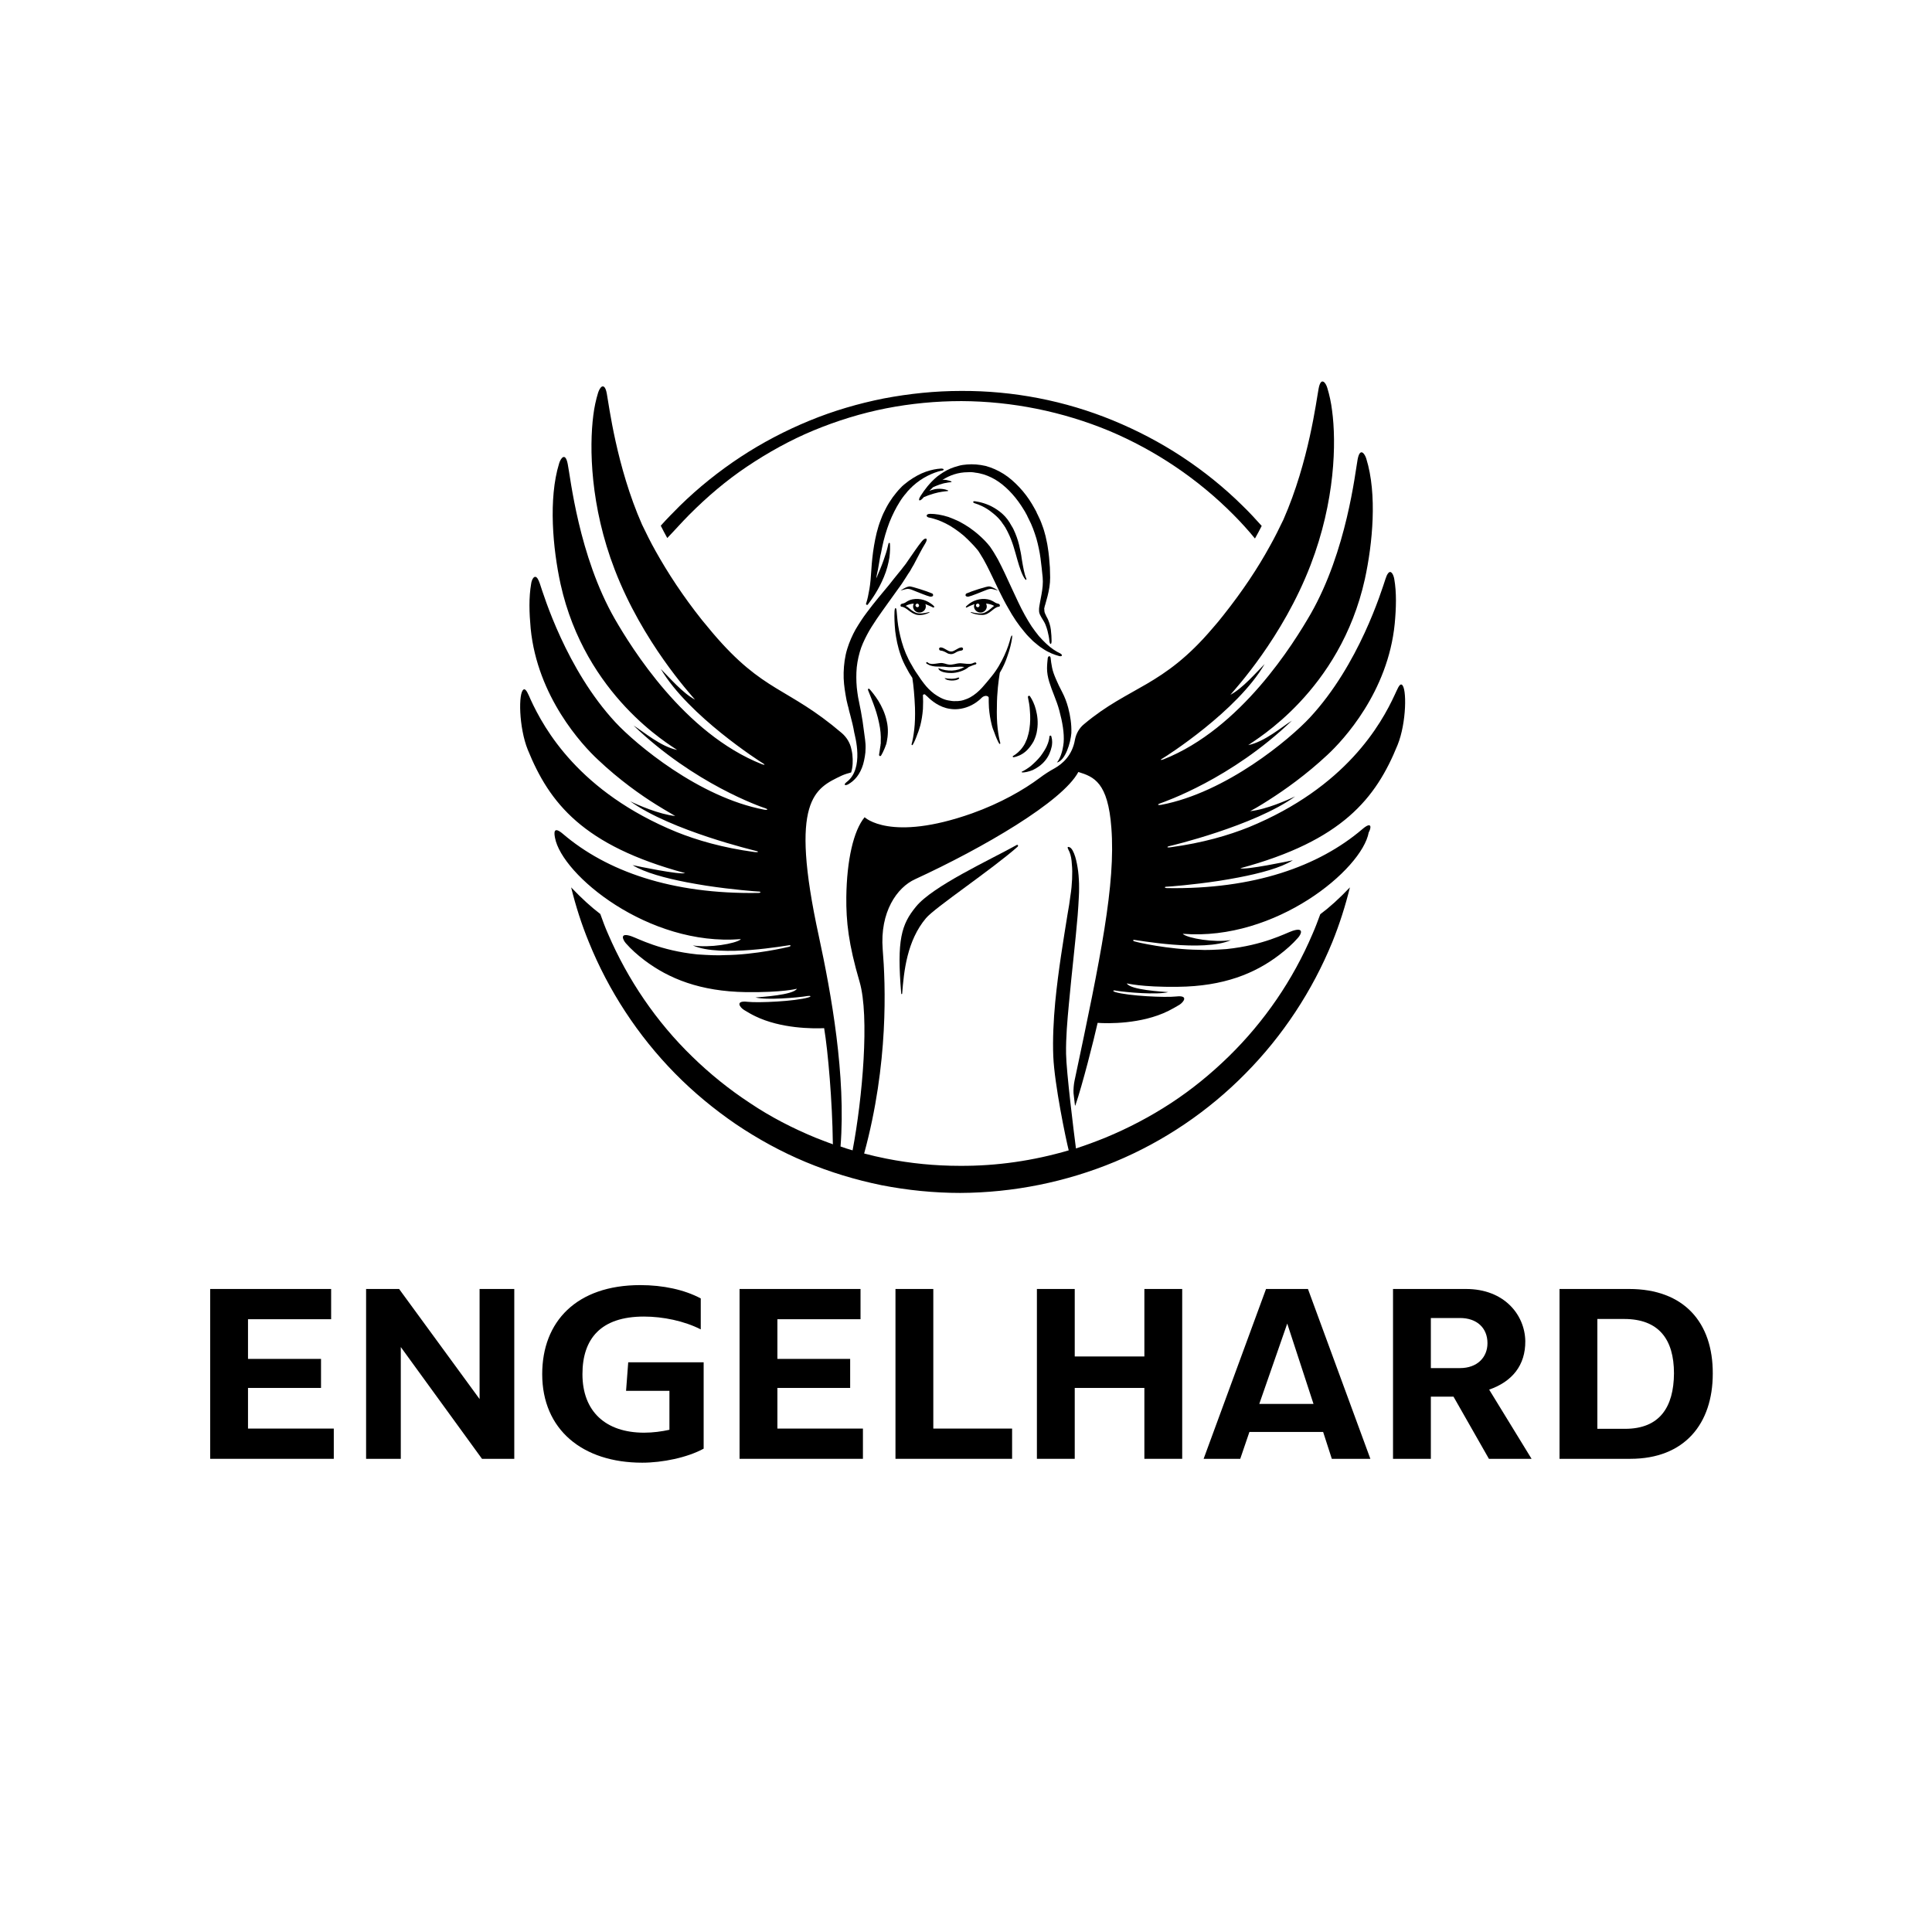 <svg xmlns="http://www.w3.org/2000/svg" width="220" height="220" viewBox="0 0 220 220" fill="none"><mask id="mask0_155_569" style="mask-type:alpha" maskUnits="userSpaceOnUse" x="0" y="0" width="220" height="220"><rect width="220" height="220" fill="#D9D9D9"></rect></mask><g mask="url(#mask0_155_569)"><path d="M28.241 158.046H36.555V154.74H28.241V150.222H37.707V146.778H23.934V166.118H38.009V162.674H28.241V158.046Z" fill="black"></path><path d="M54.611 159.313L45.447 146.778H41.688V166.118H45.639V153.39L54.885 166.118H58.562V146.778H54.611V159.313Z" fill="black"></path><path d="M71.291 158.376H76.229V162.812C75.351 163.005 74.364 163.142 73.348 163.142C68.958 163.142 66.324 160.718 66.324 156.476C66.324 152.453 68.41 149.919 73.321 149.919C75.489 149.919 77.903 150.415 79.796 151.379V147.853C77.931 146.861 75.516 146.337 72.909 146.337C65.638 146.337 61.742 150.497 61.742 156.476C61.742 162.784 66.324 166.559 73.129 166.559C75.434 166.559 78.26 165.98 80.126 164.961V155.126H71.537L71.291 158.376Z" fill="black"></path><path d="M88.523 158.046H96.809V154.74H88.523V150.222H97.989V146.778H84.215V166.118H98.263V162.674H88.523V158.046Z" fill="black"></path><path d="M106.277 146.778H101.969V166.118H115.249V162.674H106.277V146.778Z" fill="black"></path><path d="M130.312 154.464H122.382V146.778H118.074V166.118H122.382V158.046H130.312V166.118H134.619V146.778H130.312V154.464Z" fill="black"></path><path d="M144.165 146.778L137.059 166.118H141.229L142.272 163.06H150.668L151.656 166.118H156.046L148.939 146.778H144.165ZM143.397 159.864L146.58 150.718L149.57 159.864H143.397Z" fill="black"></path><path d="M173.688 152.701C173.634 149.726 171.301 146.778 166.939 146.778H158.625V166.118H162.933V159.038H165.512L169.545 166.118H174.402L169.573 158.239C172.179 157.33 173.716 155.484 173.688 152.701ZM166.253 155.787H162.933V150.084H166.253C168.173 150.084 169.381 151.214 169.381 152.949C169.381 154.575 168.201 155.787 166.253 155.787Z" fill="black"></path><path d="M185.516 146.778H177.586V166.118H185.653C191.826 166.118 195.036 162.123 195.036 156.42C195.064 150.608 191.771 146.778 185.516 146.778ZM185.049 162.702H181.894V150.194H184.939C188.863 150.194 190.619 152.481 190.619 156.393C190.592 160.222 189 162.702 185.049 162.702Z" fill="black"></path><path d="M105.699 75.481C105.617 75.398 105.562 75.398 105.534 75.398C105.452 75.398 105.452 75.509 105.507 75.564C105.562 75.619 105.699 75.646 105.699 75.674C106.33 76.032 107.208 75.839 107.812 75.949C108.498 76.032 109.101 75.839 109.787 75.949H109.815C108.992 76.445 107.894 76.5 106.879 76.087C106.879 76.087 106.851 76.087 106.851 76.115C106.989 76.583 107.949 76.638 108.333 76.638C108.937 76.638 109.815 76.39 110.281 75.977C110.281 75.977 110.281 75.977 110.309 75.949C110.528 75.867 110.885 75.701 111.049 75.674C111.159 75.646 111.242 75.564 111.132 75.454C110.995 75.371 110.748 75.564 110.638 75.564C110.364 75.646 109.842 75.564 109.54 75.536C109.046 75.481 108.882 75.619 108.388 75.674C107.894 75.729 107.729 75.564 107.345 75.509C106.961 75.426 106.083 75.784 105.699 75.481Z" fill="black"></path><path d="M109.099 77.162C108.605 77.355 108.084 77.299 107.562 77.217C107.7 77.437 108.139 77.492 108.386 77.492C108.633 77.492 109.017 77.465 109.209 77.272C109.264 77.244 109.181 77.106 109.099 77.162Z" fill="black"></path><path d="M107.208 74.104C107.263 74.104 107.291 74.104 107.345 74.131C107.455 74.159 107.565 74.214 107.675 74.269C107.757 74.324 107.839 74.352 107.922 74.407C108.031 74.462 108.169 74.462 108.278 74.489C108.388 74.489 108.525 74.462 108.635 74.407C108.717 74.379 108.8 74.324 108.882 74.269C108.992 74.214 109.102 74.159 109.211 74.131C109.266 74.131 109.294 74.104 109.348 74.104C109.486 74.076 109.595 74.076 109.65 73.966C109.678 73.883 109.65 73.856 109.65 73.801C109.595 73.746 109.513 73.718 109.486 73.718C109.239 73.746 109.074 73.856 108.882 73.966C108.69 74.076 108.525 74.186 108.306 74.186C108.086 74.186 107.922 74.076 107.73 73.966C107.538 73.856 107.373 73.746 107.126 73.718C107.071 73.718 106.989 73.746 106.961 73.801C106.934 73.828 106.906 73.883 106.961 73.966C106.961 74.076 107.099 74.076 107.208 74.104Z" fill="black"></path><path d="M116.426 87.961C116.7 87.961 117.139 87.878 117.606 87.685C118.072 87.465 118.621 87.107 119.033 86.583C119.417 86.115 119.636 85.564 119.746 85.068C119.773 84.958 119.801 84.82 119.801 84.71C119.801 84.6 119.828 84.49 119.801 84.379C119.801 84.269 119.801 84.187 119.773 84.104C119.746 84.021 119.746 83.939 119.719 83.856C119.691 83.718 119.499 83.746 119.499 83.884C119.499 83.966 119.472 84.021 119.472 84.104C119.444 84.187 119.444 84.269 119.417 84.352C119.389 84.435 119.362 84.517 119.334 84.627C119.307 84.683 119.307 84.71 119.28 84.765C119.252 84.82 119.225 84.848 119.225 84.903C119.06 85.289 118.786 85.702 118.484 86.115C118.127 86.556 117.716 86.942 117.359 87.245C117.002 87.52 116.645 87.74 116.399 87.851C116.316 87.851 116.316 87.961 116.426 87.961Z" fill="black"></path><path d="M115.438 86.225C115.63 86.198 115.877 86.115 116.124 86.005C116.399 85.867 116.673 85.702 116.947 85.426C117.222 85.151 117.469 84.82 117.688 84.435C117.88 84.049 118.045 83.581 118.1 83.112C118.237 82.258 118.127 81.459 117.963 80.826C117.798 80.165 117.524 79.641 117.304 79.311C117.222 79.145 117.002 79.255 117.057 79.421C117.14 79.806 117.249 80.357 117.277 80.963C117.332 81.57 117.332 82.286 117.222 83.002C117.167 83.415 117.057 83.773 116.947 84.132C116.81 84.462 116.673 84.793 116.481 85.041C116.124 85.564 115.685 85.895 115.356 86.088C115.274 86.115 115.329 86.253 115.438 86.225Z" fill="black"></path><path d="M100.294 84.572C100.294 84.655 100.294 84.71 100.267 84.793C100.267 84.875 100.267 84.93 100.24 85.013C100.24 85.096 100.212 85.151 100.212 85.206C100.185 85.344 100.185 85.454 100.157 85.592C100.13 85.702 100.13 85.812 100.102 85.922C100.075 86.088 100.267 86.17 100.349 86.005C100.404 85.922 100.459 85.812 100.514 85.702C100.569 85.592 100.624 85.454 100.679 85.344C100.706 85.289 100.733 85.206 100.761 85.151C100.788 85.068 100.816 85.013 100.843 84.93C100.871 84.848 100.898 84.765 100.926 84.71C100.953 84.627 100.953 84.545 100.98 84.462C101.118 83.801 101.172 82.975 100.98 82.148C100.788 81.211 100.404 80.44 100.02 79.806C99.636 79.2 99.252 78.732 99.005 78.456C98.923 78.374 98.813 78.429 98.84 78.567C98.977 78.925 99.197 79.448 99.444 80.109C99.691 80.771 99.938 81.514 100.102 82.341C100.267 83.085 100.322 83.773 100.294 84.407C100.294 84.435 100.294 84.517 100.294 84.572Z" fill="black"></path><path d="M120.818 85.95C120.681 86.335 120.516 86.638 120.352 86.831C121.312 86.611 121.915 84.572 121.998 83.47C121.998 83.47 121.998 83.47 121.998 83.443C121.998 83.415 121.998 83.415 121.998 83.388C122.025 82.506 121.888 81.542 121.641 80.605C121.559 80.275 121.449 79.972 121.339 79.669C121.23 79.365 121.092 79.09 120.955 78.815C120.681 78.291 120.434 77.795 120.242 77.327C120.05 76.886 119.885 76.445 119.803 76.032C119.72 75.619 119.666 75.233 119.638 74.93C119.611 74.655 119.364 74.655 119.309 74.93C119.281 75.261 119.227 75.646 119.227 76.115C119.227 76.583 119.309 77.079 119.474 77.63C119.638 78.153 119.83 78.677 120.05 79.228C120.269 79.779 120.461 80.302 120.626 80.908C120.983 82.231 121.202 83.498 121.12 84.545C121.065 85.096 120.955 85.564 120.818 85.95Z" fill="black"></path><path d="M106.137 67.575C105.561 67.327 103.86 66.776 103.586 66.776C103.229 66.776 102.543 67.244 102.543 67.244L103.174 67.079C103.394 67.023 103.64 67.079 103.833 67.161C104.464 67.409 105.589 67.877 105.89 67.933C106 67.96 106.11 67.933 106.165 67.905C106.302 67.85 106.275 67.63 106.137 67.575Z" fill="black"></path><path d="M110.063 67.575C109.926 67.63 109.898 67.85 110.036 67.905C110.09 67.933 110.173 67.96 110.31 67.933C110.612 67.877 111.737 67.409 112.368 67.161C112.587 67.079 112.807 67.023 113.026 67.079L113.657 67.244C113.575 67.189 112.944 66.776 112.615 66.776C112.313 66.776 110.612 67.327 110.063 67.575Z" fill="black"></path><path d="M106.384 69.062C106.247 68.897 106 68.704 105.698 68.539C105.397 68.374 105.012 68.236 104.573 68.208C104.079 68.181 103.668 68.263 103.339 68.456C103.119 68.594 103.064 68.677 102.68 68.759C102.488 68.814 102.516 69.09 102.653 69.09C103.229 69.117 103.723 69.944 104.518 70.026C105.122 70.082 105.534 69.889 105.781 69.778C105.863 69.723 105.89 69.668 105.808 69.696C105.314 69.834 104.628 69.944 104.244 69.751C103.558 69.42 103.421 69.062 103.119 69.007C103.366 68.842 103.723 68.759 104.052 68.732C103.997 68.842 103.97 68.98 103.97 69.09C103.997 69.475 104.326 69.778 104.738 69.751C105.15 69.723 105.451 69.393 105.424 69.007C105.424 68.924 105.397 68.842 105.369 68.787C105.424 68.814 105.451 68.814 105.506 68.842C105.808 68.952 106.055 69.09 106.247 69.172C106.302 69.2 106.329 69.172 106.357 69.145C106.412 69.117 106.412 69.09 106.384 69.062ZM104.464 69.145C104.354 69.145 104.272 69.062 104.244 68.952C104.244 68.842 104.326 68.759 104.436 68.732C104.546 68.732 104.628 68.814 104.656 68.924C104.656 69.062 104.573 69.145 104.464 69.145Z" fill="black"></path><path d="M112.148 69.751C111.764 69.944 111.078 69.834 110.584 69.696C110.502 69.668 110.529 69.751 110.612 69.778C110.858 69.889 111.27 70.026 111.874 70.026C112.697 70.026 113.163 69.117 113.739 69.09C113.904 69.09 113.904 68.814 113.712 68.759C113.328 68.677 113.273 68.566 113.054 68.456C112.724 68.263 112.313 68.181 111.819 68.208C111.38 68.236 110.996 68.374 110.694 68.539C110.392 68.704 110.173 68.897 110.008 69.062C109.98 69.09 109.98 69.117 109.98 69.145C110.008 69.172 110.035 69.2 110.09 69.172C110.282 69.062 110.529 68.952 110.831 68.842C110.886 68.814 110.913 68.814 110.968 68.787C110.941 68.869 110.913 68.924 110.913 69.007C110.886 69.393 111.215 69.723 111.599 69.751C112.011 69.778 112.34 69.475 112.368 69.09C112.368 68.952 112.34 68.842 112.285 68.732C112.615 68.759 112.971 68.842 113.218 69.007C112.971 69.09 112.834 69.42 112.148 69.751ZM111.325 69.145C111.215 69.145 111.133 69.035 111.133 68.924C111.133 68.814 111.243 68.732 111.352 68.732C111.462 68.732 111.544 68.842 111.544 68.952C111.517 69.062 111.435 69.172 111.325 69.145Z" fill="black"></path><path d="M103.173 65.729C103.338 65.481 103.475 65.233 103.64 65.013C103.777 64.764 103.914 64.517 104.051 64.296C104.545 63.359 104.957 62.533 105.368 61.872C105.533 61.596 105.56 61.404 105.478 61.348C105.396 61.293 105.204 61.348 104.984 61.624C104.463 62.258 103.969 63.029 103.365 63.883C103.228 64.103 103.063 64.324 102.899 64.517C102.734 64.737 102.57 64.957 102.377 65.178C102.021 65.618 101.637 66.087 101.253 66.583C100.457 67.547 99.579 68.566 98.701 69.751C98.262 70.329 97.85 70.963 97.439 71.652C97.055 72.341 96.725 73.084 96.478 73.883C96.204 74.765 96.094 75.701 96.067 76.583C96.039 77.465 96.149 78.319 96.286 79.118C96.314 79.311 96.369 79.531 96.396 79.724C96.451 79.916 96.478 80.109 96.533 80.302C96.588 80.495 96.643 80.688 96.67 80.853C96.725 81.046 96.753 81.211 96.808 81.377C97 82.093 97.164 82.754 97.274 83.415C97.329 83.746 98.454 87.52 96.396 89.063C96.231 89.201 96.149 89.311 96.204 89.366C96.231 89.421 96.368 89.421 96.588 89.311C96.917 89.118 97.274 88.843 97.576 88.457C97.878 88.071 98.125 87.575 98.289 87.024C98.371 86.749 98.426 86.446 98.481 86.143C98.536 85.84 98.564 85.537 98.564 85.206C98.591 84.572 98.454 83.884 98.371 83.195C98.289 82.506 98.18 81.79 98.042 81.046C97.96 80.688 97.905 80.302 97.823 79.944C97.795 79.751 97.74 79.586 97.713 79.393C97.686 79.2 97.658 79.035 97.631 78.842C97.521 78.098 97.493 77.327 97.521 76.555C97.548 75.784 97.686 75.013 97.905 74.241C98.097 73.553 98.399 72.919 98.728 72.285C99.058 71.652 99.442 71.073 99.826 70.495C100.621 69.338 101.417 68.263 102.158 67.216C102.515 66.748 102.871 66.225 103.173 65.729Z" fill="black"></path><path d="M107.126 53.359C106.633 53.387 106.056 53.497 105.425 53.717C104.794 53.938 104.136 54.296 103.477 54.764C103.395 54.819 103.313 54.902 103.23 54.957C103.148 55.012 103.066 55.095 102.983 55.15C102.819 55.288 102.654 55.425 102.517 55.591C102.215 55.894 101.941 56.252 101.666 56.61C101.392 56.996 101.145 57.381 100.926 57.794C100.706 58.208 100.487 58.649 100.322 59.117C99.91 60.136 99.691 61.183 99.526 62.147C99.499 62.395 99.444 62.616 99.416 62.864C99.389 63.111 99.362 63.332 99.334 63.552C99.279 64.021 99.252 64.434 99.224 64.847C99.169 65.674 99.115 66.417 99.005 67.051C98.895 67.685 98.785 68.236 98.648 68.649C98.648 68.676 98.648 68.704 98.621 68.704C98.593 68.759 98.621 68.814 98.648 68.842C98.648 68.869 98.676 68.869 98.703 68.869C98.758 68.897 98.813 68.869 98.84 68.814C99.307 68.208 100.075 67.106 100.651 65.701C100.98 64.93 101.172 64.131 101.282 63.47C101.365 62.809 101.365 62.258 101.337 61.899C101.337 61.789 101.2 61.789 101.172 61.899C101.09 62.258 100.98 62.753 100.761 63.359C100.569 63.965 100.294 64.682 99.965 65.426C99.91 65.563 99.856 65.729 99.773 65.866C99.828 65.563 99.883 65.233 99.965 64.902C100.048 64.489 100.102 64.076 100.185 63.635C100.212 63.415 100.267 63.194 100.322 62.974C100.377 62.753 100.404 62.505 100.459 62.285C100.651 61.348 100.926 60.412 101.282 59.475C101.611 58.649 102.023 57.822 102.462 57.133C102.682 56.775 102.928 56.445 103.175 56.169C103.285 56.004 103.422 55.866 103.56 55.728C103.614 55.646 103.697 55.591 103.752 55.535C103.807 55.48 103.889 55.398 103.944 55.343C104.492 54.847 105.069 54.461 105.617 54.186C106.166 53.91 106.687 53.717 107.154 53.607C107.566 53.58 107.566 53.332 107.126 53.359Z" fill="black"></path><path d="M118.922 69.228C118.95 69.09 118.977 68.952 119.032 68.814C119.197 68.236 119.389 67.575 119.498 66.858C119.553 66.5 119.581 66.142 119.581 65.756C119.581 65.371 119.553 65.013 119.553 64.627C119.498 63.883 119.443 63.084 119.306 62.285C119.251 61.872 119.142 61.459 119.059 61.045C118.95 60.632 118.84 60.219 118.675 59.806C118.538 59.392 118.346 58.979 118.154 58.593C118.099 58.483 118.044 58.401 118.017 58.291C117.962 58.18 117.907 58.098 117.852 57.987C117.742 57.795 117.633 57.602 117.523 57.409C117.111 56.72 116.617 56.059 116.069 55.48C115.52 54.902 114.944 54.379 114.285 53.965C113.627 53.552 112.941 53.249 112.227 53.056C111.871 52.974 111.514 52.918 111.157 52.891C110.801 52.863 110.444 52.863 110.115 52.891C110.032 52.891 109.95 52.918 109.868 52.918C109.785 52.918 109.703 52.946 109.621 52.946C109.456 52.974 109.291 53.001 109.127 53.056C108.962 53.111 108.825 53.139 108.66 53.194C108.496 53.249 108.359 53.304 108.221 53.359C107.645 53.607 107.151 53.938 106.712 54.268C105.862 54.985 105.286 55.756 104.847 56.445C104.462 57.023 104.709 57.188 105.148 56.665C105.176 56.638 105.176 56.61 105.203 56.61C105.505 56.472 105.889 56.334 106.356 56.197C107.014 56.004 107.618 55.949 107.92 55.921C107.974 55.921 107.974 55.839 107.947 55.839C107.81 55.783 107.563 55.701 107.261 55.673C106.959 55.646 106.603 55.646 106.246 55.756C106.109 55.783 105.971 55.839 105.834 55.894C105.889 55.839 105.944 55.756 106.026 55.701C106.109 55.618 106.164 55.563 106.246 55.48C106.465 55.37 106.712 55.288 106.987 55.177C107.261 55.095 107.508 55.012 107.755 54.985C107.974 54.929 108.167 54.929 108.304 54.902C108.359 54.902 108.359 54.819 108.331 54.819C108.194 54.764 108.002 54.709 107.755 54.654C107.618 54.626 107.481 54.626 107.316 54.654C108.112 54.131 109.099 53.772 110.224 53.772C110.526 53.745 110.828 53.772 111.102 53.828C111.404 53.855 111.706 53.938 112.008 54.02C112.611 54.213 113.188 54.489 113.736 54.874C114.834 55.646 115.794 56.748 116.563 58.015C116.672 58.18 116.782 58.373 116.864 58.538C116.919 58.621 116.974 58.731 117.002 58.814C117.056 58.897 117.084 59.007 117.139 59.089C117.331 59.447 117.495 59.833 117.633 60.191C117.77 60.577 117.907 60.935 118.017 61.321C118.126 61.707 118.209 62.065 118.291 62.45C118.456 63.194 118.538 63.966 118.62 64.682C118.648 65.04 118.703 65.426 118.73 65.729C118.758 66.059 118.758 66.39 118.73 66.721C118.675 67.382 118.538 67.988 118.428 68.594C118.401 68.759 118.373 68.897 118.346 69.062C118.346 69.145 118.319 69.228 118.319 69.31C118.319 69.393 118.319 69.475 118.319 69.586C118.319 69.751 118.401 69.971 118.483 70.109C118.565 70.247 118.62 70.385 118.703 70.495C118.84 70.715 118.977 70.936 119.059 71.156C119.142 71.376 119.224 71.597 119.279 71.817C119.389 72.258 119.471 72.644 119.498 73.002C119.553 73.442 119.745 73.442 119.745 72.974C119.745 72.616 119.718 72.175 119.663 71.707C119.636 71.459 119.581 71.239 119.498 70.963C119.416 70.715 119.306 70.44 119.169 70.219C119.114 70.109 119.059 69.971 119.004 69.861C118.977 69.806 118.95 69.751 118.95 69.696C118.922 69.668 118.95 69.613 118.922 69.558C118.922 69.503 118.922 69.448 118.922 69.393C118.895 69.365 118.895 69.283 118.922 69.228Z" fill="black"></path><path d="M116.041 62.037C115.904 61.459 115.685 60.852 115.41 60.274C115.355 60.136 115.273 60.026 115.191 59.888C115.163 59.833 115.108 59.751 115.081 59.695C115.053 59.64 114.999 59.585 114.971 59.503C114.889 59.392 114.807 59.255 114.724 59.144C114.642 59.034 114.532 58.924 114.45 58.814C114.066 58.401 113.654 58.098 113.243 57.85C112.419 57.354 111.596 57.161 111.02 57.078C110.773 57.051 110.746 57.216 110.965 57.299C111.514 57.464 112.227 57.767 112.913 58.318C113.27 58.593 113.627 58.897 113.929 59.282C114.011 59.392 114.093 59.475 114.148 59.585C114.23 59.695 114.285 59.778 114.368 59.888C114.395 59.943 114.422 59.998 114.477 60.054C114.505 60.109 114.532 60.164 114.56 60.219C114.614 60.329 114.697 60.439 114.752 60.577C115.3 61.651 115.575 62.781 115.849 63.745C116.124 64.709 116.398 65.508 116.727 65.949C116.837 66.087 116.919 66.032 116.864 65.866C116.645 65.398 116.508 64.599 116.343 63.607C116.288 63.139 116.178 62.616 116.041 62.037Z" fill="black"></path><path d="M113.848 76.611C114.232 75.977 114.507 75.343 114.699 74.765C115.001 73.938 115.165 73.222 115.248 72.644C115.303 72.285 115.193 72.258 115.083 72.616C114.946 73.167 114.726 73.856 114.37 74.627C114.013 75.398 113.547 76.252 112.888 77.051C112.806 77.162 112.723 77.244 112.641 77.355C112.559 77.465 112.449 77.575 112.367 77.685C112.175 77.905 112.01 78.098 111.818 78.319C111.434 78.732 110.995 79.118 110.501 79.393C110.254 79.531 109.98 79.641 109.705 79.724C109.568 79.751 109.431 79.806 109.294 79.806C109.211 79.806 109.156 79.834 109.074 79.834C108.992 79.834 108.937 79.834 108.855 79.834C108.553 79.861 108.251 79.806 107.949 79.751C107.647 79.696 107.373 79.586 107.099 79.448C106.852 79.31 106.605 79.173 106.385 79.007C106.166 78.842 105.946 78.649 105.754 78.456C105.562 78.264 105.37 78.043 105.205 77.823C105.123 77.713 105.041 77.602 104.958 77.492C104.876 77.382 104.794 77.272 104.711 77.134C104.382 76.666 104.08 76.225 103.833 75.757C103.559 75.316 103.34 74.847 103.148 74.407C102.763 73.498 102.544 72.616 102.379 71.817C102.215 71.018 102.16 70.274 102.105 69.641C102.077 69.117 101.885 69.09 101.858 69.641C101.831 70.274 101.858 71.018 101.94 71.872C102.05 72.726 102.215 73.635 102.571 74.627C102.736 75.123 102.955 75.591 103.23 76.087C103.422 76.473 103.641 76.831 103.888 77.189C104.026 78.043 104.135 79.255 104.19 80.578C104.218 81.487 104.19 82.341 104.108 83.057C104.026 83.773 103.916 84.352 103.806 84.738C103.779 84.848 103.888 84.903 103.943 84.793C104.108 84.517 104.3 84.076 104.492 83.525C104.602 83.278 104.684 82.975 104.794 82.616C104.931 82.093 105.041 81.432 105.096 80.743C105.123 80.165 105.123 79.614 105.096 79.145C105.123 79.09 105.15 79.09 105.233 79.062C105.26 79.062 105.288 79.062 105.315 79.062C105.397 79.145 105.48 79.228 105.59 79.31C105.864 79.586 106.193 79.861 106.577 80.109C107.016 80.385 107.565 80.633 108.169 80.716C108.498 80.771 108.827 80.771 109.129 80.743C109.98 80.66 110.803 80.302 111.461 79.751C111.571 79.669 111.653 79.586 111.763 79.476C112.092 79.145 112.504 79.2 112.586 79.421C112.586 79.779 112.586 80.192 112.614 80.605C112.668 81.294 112.778 81.928 112.915 82.479C112.998 82.837 113.107 83.14 113.217 83.388C113.409 83.939 113.601 84.379 113.766 84.655C113.821 84.765 113.931 84.71 113.903 84.6C113.793 84.214 113.684 83.636 113.601 82.919C113.519 82.203 113.492 81.349 113.519 80.44C113.519 78.897 113.711 77.465 113.848 76.611Z" fill="black"></path><path d="M117.661 73.029C118.018 73.332 118.374 73.635 118.731 73.856C119.417 74.324 120.103 74.572 120.624 74.71C120.954 74.792 121.036 74.572 120.734 74.407C120.268 74.186 119.692 73.828 119.143 73.305C118.868 73.057 118.594 72.754 118.292 72.423C118.018 72.093 117.743 71.707 117.469 71.321C116.948 70.522 116.426 69.586 115.933 68.539C115.439 67.519 114.945 66.39 114.396 65.233C114.149 64.709 113.902 64.213 113.628 63.69C113.353 63.194 113.052 62.698 112.722 62.23C112.64 62.12 112.53 62.01 112.448 61.899C112.338 61.789 112.256 61.679 112.146 61.569C111.954 61.376 111.762 61.183 111.57 61.018C111.186 60.66 110.774 60.357 110.39 60.081C109.978 59.806 109.567 59.558 109.183 59.365C108.771 59.172 108.387 59.007 108.003 58.869C107.235 58.621 106.521 58.511 105.918 58.511C105.396 58.511 105.396 58.897 105.863 58.952C106.412 59.062 107.043 59.282 107.701 59.613C108.03 59.778 108.36 59.971 108.716 60.219C109.046 60.439 109.402 60.715 109.732 60.99C110.061 61.293 110.39 61.596 110.719 61.955C110.884 62.12 111.049 62.313 111.213 62.505C111.296 62.588 111.35 62.671 111.433 62.781C111.488 62.891 111.57 62.974 111.625 63.084C112.146 63.883 112.613 64.875 113.106 65.894C113.326 66.362 113.545 66.803 113.765 67.272C114.094 67.933 114.423 68.594 114.78 69.2C115.356 70.247 115.987 71.183 116.673 71.982C116.975 72.368 117.332 72.699 117.661 73.029Z" fill="black"></path><path d="M78.48 58.621C80.51 56.582 82.705 54.709 85.092 53.111C87.48 51.513 90.004 50.108 92.665 49.006C95.327 47.904 98.098 47.05 100.897 46.499C103.723 45.948 106.604 45.673 109.485 45.673C115.247 45.7 120.981 46.858 126.304 49.062C131.6 51.293 136.456 54.571 140.49 58.649C141.34 59.503 142.136 60.384 142.904 61.321C143.151 60.88 143.425 60.384 143.672 59.888C142.986 59.117 142.273 58.346 141.505 57.602C139.392 55.508 137.06 53.635 134.59 52.009C132.121 50.384 129.487 49.006 126.743 47.877C121.256 45.618 115.356 44.488 109.457 44.516C106.494 44.516 103.558 44.819 100.65 45.37C97.741 45.948 94.915 46.775 92.171 47.904C89.428 49.034 86.794 50.411 84.324 52.037C81.855 53.662 79.522 55.535 77.41 57.602C76.669 58.346 75.928 59.089 75.242 59.861C75.489 60.357 75.736 60.825 75.983 61.266C76.834 60.384 77.629 59.475 78.48 58.621Z" fill="black"></path><path d="M115.766 96.226C112.693 97.934 106.191 100.909 104.297 103.251C102.651 105.262 102.102 106.997 102.624 113.141C102.624 113.223 102.733 113.223 102.733 113.141C102.925 110.606 103.282 107.107 105.45 104.545C106.438 103.361 112.913 99.036 115.876 96.418C115.986 96.308 115.904 96.143 115.766 96.226Z" fill="black"></path><path d="M155.143 94.407C150.177 98.65 142.769 101.295 132.891 101.129C132.617 101.129 132.48 100.964 132.946 100.964C133.083 100.964 135.745 100.771 138.818 100.303C139.559 100.193 140.299 100.055 141.04 99.917C143.482 99.449 145.869 98.815 147.214 97.961C146.72 98.071 141.836 99.091 141.232 98.87C152.866 95.73 156.68 90.909 159.149 84.82C160.164 82.313 160.219 78.264 159.616 77.96C159.341 77.823 159.094 78.567 158.82 79.118C157.283 82.451 153.278 89.641 142.22 94.187C139.888 95.124 136.979 95.978 133.33 96.474C132.809 96.556 132.891 96.418 133.083 96.363C133.275 96.336 142.824 94.049 147.488 90.688C146.61 91.102 144.196 92.176 142.357 92.369C142.577 92.258 143.372 91.818 144.525 91.074C146.253 89.972 148.723 88.236 151.165 85.95C152.948 84.297 158.052 78.815 158.82 71.018C158.985 69.228 159.04 67.492 158.765 65.922C158.683 65.453 158.381 64.792 158.024 65.343C157.942 65.453 157.86 65.646 157.777 65.894C157.311 67.299 154.759 75.674 149.162 81.707C146.885 84.159 139.641 90.247 132.205 91.653C131.876 91.707 131.711 91.625 132.095 91.487C132.617 91.294 140.19 88.705 147.104 82.065C145.979 82.754 144.031 84.462 142.138 84.848C142.906 84.269 152.592 78.704 155.418 65.949C156.296 61.927 156.844 56.279 155.582 52.23C155.418 51.679 154.869 50.88 154.595 52.312C154.32 53.772 153.36 62.726 149.244 69.916C147.351 73.195 141.342 82.975 132.48 86.473C132.068 86.611 132.123 86.501 132.425 86.335C132.727 86.17 140.876 80.991 144.004 75.619C143.016 76.611 141.479 78.401 140.107 79.118C140.629 78.484 146.061 72.616 149.244 64.324C152.043 57.051 152.18 50.384 151.686 46.747C151.576 45.838 151.384 44.957 151.137 44.158C151.055 43.882 150.89 43.552 150.698 43.469C150.506 43.359 150.287 43.524 150.15 44.268C149.903 45.535 149.052 52.56 146.144 59.172C145.677 60.136 145.183 61.156 144.607 62.175C143.235 64.682 141.479 67.327 139.312 70.054C138.928 70.55 138.516 71.046 138.077 71.542C132.397 78.236 128.611 78.126 123.453 82.451C122.904 82.892 122.547 83.525 122.41 84.214C122.108 86.005 121.011 86.969 120.078 87.493C119.474 87.823 118.925 88.181 118.376 88.594C116.566 89.944 113.932 91.46 110.694 92.617C101.365 95.923 98.457 93.058 98.457 93.058C97.194 94.573 96.426 97.934 96.371 102.149C96.344 104.931 96.618 107.493 97.88 111.791C99.033 115.703 98.21 125.07 97.085 130.993C96.618 130.855 96.152 130.717 95.713 130.552C96.344 122.507 94.67 113.223 93.243 106.612C89.841 90.991 92.804 89.779 95.85 88.319C96.152 88.181 96.591 88.043 96.92 87.961C97.112 87.355 97.139 86.638 97.057 85.895C97.03 85.702 97.002 85.509 96.948 85.316C96.81 84.6 96.399 83.939 95.85 83.47C89.649 78.181 86.987 78.925 81.171 72.093C80.759 71.597 80.347 71.101 79.936 70.605C77.768 67.877 76.04 65.233 74.64 62.726C74.064 61.706 73.57 60.687 73.104 59.723C70.195 53.111 69.345 46.114 69.098 44.819C68.961 44.075 68.741 43.937 68.549 44.02C68.357 44.103 68.192 44.461 68.11 44.709C67.863 45.508 67.671 46.389 67.561 47.298C67.095 50.935 67.205 57.629 70.003 64.875C73.186 73.139 78.619 79.035 79.14 79.669C77.768 78.952 76.204 77.134 75.244 76.17C78.399 81.514 86.549 86.721 86.823 86.886C87.125 87.052 87.152 87.162 86.768 87.024C77.906 83.525 71.897 73.746 70.003 70.467C65.888 63.277 64.955 54.323 64.653 52.863C64.379 51.403 63.83 52.202 63.665 52.781C62.431 56.803 62.952 62.478 63.83 66.5C66.656 79.255 76.342 84.848 77.11 85.399C75.217 85.013 73.269 83.305 72.144 82.616C79.058 89.256 86.631 91.873 87.152 92.038C87.536 92.176 87.372 92.258 87.042 92.203C79.579 90.798 72.363 84.71 70.086 82.258C64.488 76.225 61.937 67.85 61.47 66.445C61.388 66.197 61.306 66.032 61.223 65.894C60.867 65.343 60.537 66.004 60.483 66.472C60.208 68.043 60.263 69.778 60.428 71.569C61.196 79.338 66.299 84.848 68.083 86.501C70.525 88.815 72.994 90.55 74.723 91.625C75.875 92.341 76.671 92.782 76.89 92.92C75.052 92.727 72.61 91.653 71.759 91.239C76.424 94.6 85.972 96.859 86.164 96.914C86.356 96.942 86.439 97.08 85.917 97.025C82.268 96.529 79.36 95.675 77.028 94.738C65.943 90.192 61.964 83.002 60.428 79.669C60.181 79.118 59.906 78.374 59.632 78.511C59.001 78.815 59.083 82.864 60.098 85.371C62.568 91.46 66.382 96.281 78.015 99.421C77.412 99.642 72.528 98.622 72.034 98.512C73.406 99.366 75.793 100 78.207 100.468C78.948 100.606 79.716 100.744 80.43 100.854C83.503 101.322 86.192 101.515 86.302 101.515C86.741 101.515 86.631 101.68 86.356 101.68C76.479 101.846 69.07 99.201 64.104 94.958C63.007 94.022 63.089 94.848 63.199 95.399C63.967 99.614 73.817 107.769 84.326 106.942C84.326 106.97 84.326 106.942 84.353 106.97C83.722 107.466 80.787 107.962 78.893 107.658C82.049 109.064 89.704 107.631 89.896 107.631C90.088 107.631 90.115 107.769 89.676 107.851C89.676 107.851 86 108.733 82.543 108.76C81.747 108.816 80.622 108.76 79.387 108.678C75.162 108.237 72.692 106.887 71.897 106.612C70.525 106.143 70.909 106.997 71.266 107.411C71.869 108.099 72.583 108.733 73.378 109.339C76.15 111.433 79.716 112.893 84.93 112.975C89.1 113.031 90.774 112.59 90.746 112.59C90.335 113.306 86.686 113.526 86.027 113.582C87.262 113.912 90.829 113.609 91.954 113.416C92.311 113.361 92.448 113.471 92.036 113.582C90.527 114.022 86.384 114.215 85.122 114.077C83.668 113.912 84.244 114.711 84.738 115.014C85.149 115.262 85.561 115.51 86.027 115.73C88.936 117.135 92.53 117.135 93.847 117.08C94.286 119.697 94.78 125.455 94.835 130.111C94.835 130.166 94.835 130.249 94.862 130.304C94.204 130.083 93.545 129.808 92.887 129.56C90.28 128.486 87.756 127.191 85.424 125.621C83.064 124.078 80.841 122.287 78.811 120.304C74.75 116.364 71.485 111.57 69.235 106.336C68.906 105.592 68.632 104.848 68.357 104.077C67.342 103.306 66.272 102.342 65.037 101.047C65.558 103.168 66.217 105.234 67.04 107.245C69.29 112.81 72.638 117.934 76.863 122.232C78.976 124.381 81.308 126.309 83.805 128.017C86.302 129.698 88.963 131.158 91.734 132.315C94.505 133.472 97.414 134.354 100.377 134.96C103.341 135.538 106.359 135.841 109.349 135.841C115.386 135.814 121.395 134.602 126.965 132.287C132.534 129.973 137.61 126.53 141.836 122.232C146.061 117.962 149.436 112.838 151.714 107.273C152.537 105.234 153.195 103.168 153.717 101.047C152.482 102.342 151.384 103.333 150.342 104.105C150.067 104.848 149.793 105.592 149.464 106.336C147.241 111.57 143.976 116.336 139.915 120.304C137.885 122.287 135.69 124.078 133.33 125.621C130.971 127.163 128.446 128.486 125.84 129.56C124.742 130.001 123.645 130.414 122.52 130.772C122.273 128.899 121.422 121.984 121.395 120.001C121.367 118.182 121.532 116.254 121.724 114.243C122.053 110.634 122.465 107.245 122.712 104.27C122.767 103.526 122.821 102.81 122.849 102.121C122.876 101.763 122.876 101.432 122.876 101.102C122.876 100.771 122.876 100.441 122.849 100.138C122.821 99.504 122.739 98.898 122.629 98.347C122.52 97.796 122.382 97.272 122.135 96.832C122.026 96.639 121.889 96.501 121.779 96.474C121.669 96.418 121.587 96.446 121.587 96.474C121.559 96.529 121.587 96.584 121.614 96.639C121.642 96.722 121.696 96.832 121.779 96.997C121.943 97.383 122.026 97.879 122.053 98.402C122.108 98.925 122.108 99.504 122.081 100.11C122.053 100.716 121.998 101.35 121.889 102.011C121.806 102.672 121.696 103.388 121.559 104.132C121.093 107.052 120.517 110.441 120.16 114.105C119.968 116.144 119.858 118.375 119.94 120.304C120.078 123.499 121.367 129.698 121.696 130.993C117.663 132.177 113.493 132.783 109.295 132.756C106.468 132.756 103.67 132.48 100.899 131.929C100.075 131.764 99.225 131.571 98.402 131.351C101.2 121.102 100.844 112.121 100.514 108.099C100.185 103.857 102.133 101.047 104.219 100.11C111.929 96.556 120.983 91.294 122.794 87.906C124.577 88.457 126.169 89.09 126.553 94.27C127.047 100.661 125.346 108.981 122.355 123.086C122.273 123.472 122.218 124.105 122.245 124.491C122.3 124.959 122.355 125.428 122.41 125.896C122.437 125.896 122.437 125.896 122.465 125.841C123.26 123.527 124.55 118.43 124.989 116.474C126.114 116.557 129.955 116.64 133.028 115.124C133.467 114.904 133.906 114.656 134.318 114.408C134.784 114.105 135.388 113.306 133.934 113.471C132.699 113.609 128.529 113.416 127.019 112.975C126.608 112.838 126.745 112.728 127.102 112.81C128.227 113.003 131.794 113.306 133.028 112.975C132.37 112.92 128.721 112.728 128.309 111.984C128.282 111.956 129.928 112.424 134.126 112.369C139.339 112.314 142.906 110.854 145.677 108.733C146.473 108.127 147.186 107.493 147.79 106.804C148.174 106.391 148.558 105.537 147.159 106.006C146.363 106.281 143.894 107.631 139.668 108.072C138.461 108.154 137.309 108.209 136.513 108.154C133.056 108.127 129.379 107.273 129.379 107.245C128.94 107.163 128.968 107.025 129.16 107.025C129.352 107.025 137.034 108.457 140.162 107.052C138.269 107.355 135.333 106.86 134.702 106.364C134.702 106.336 134.702 106.336 134.73 106.336C145.266 107.163 155.088 99.008 155.857 94.793C156.159 94.27 156.241 93.471 155.143 94.407Z" fill="black"></path></g></svg>